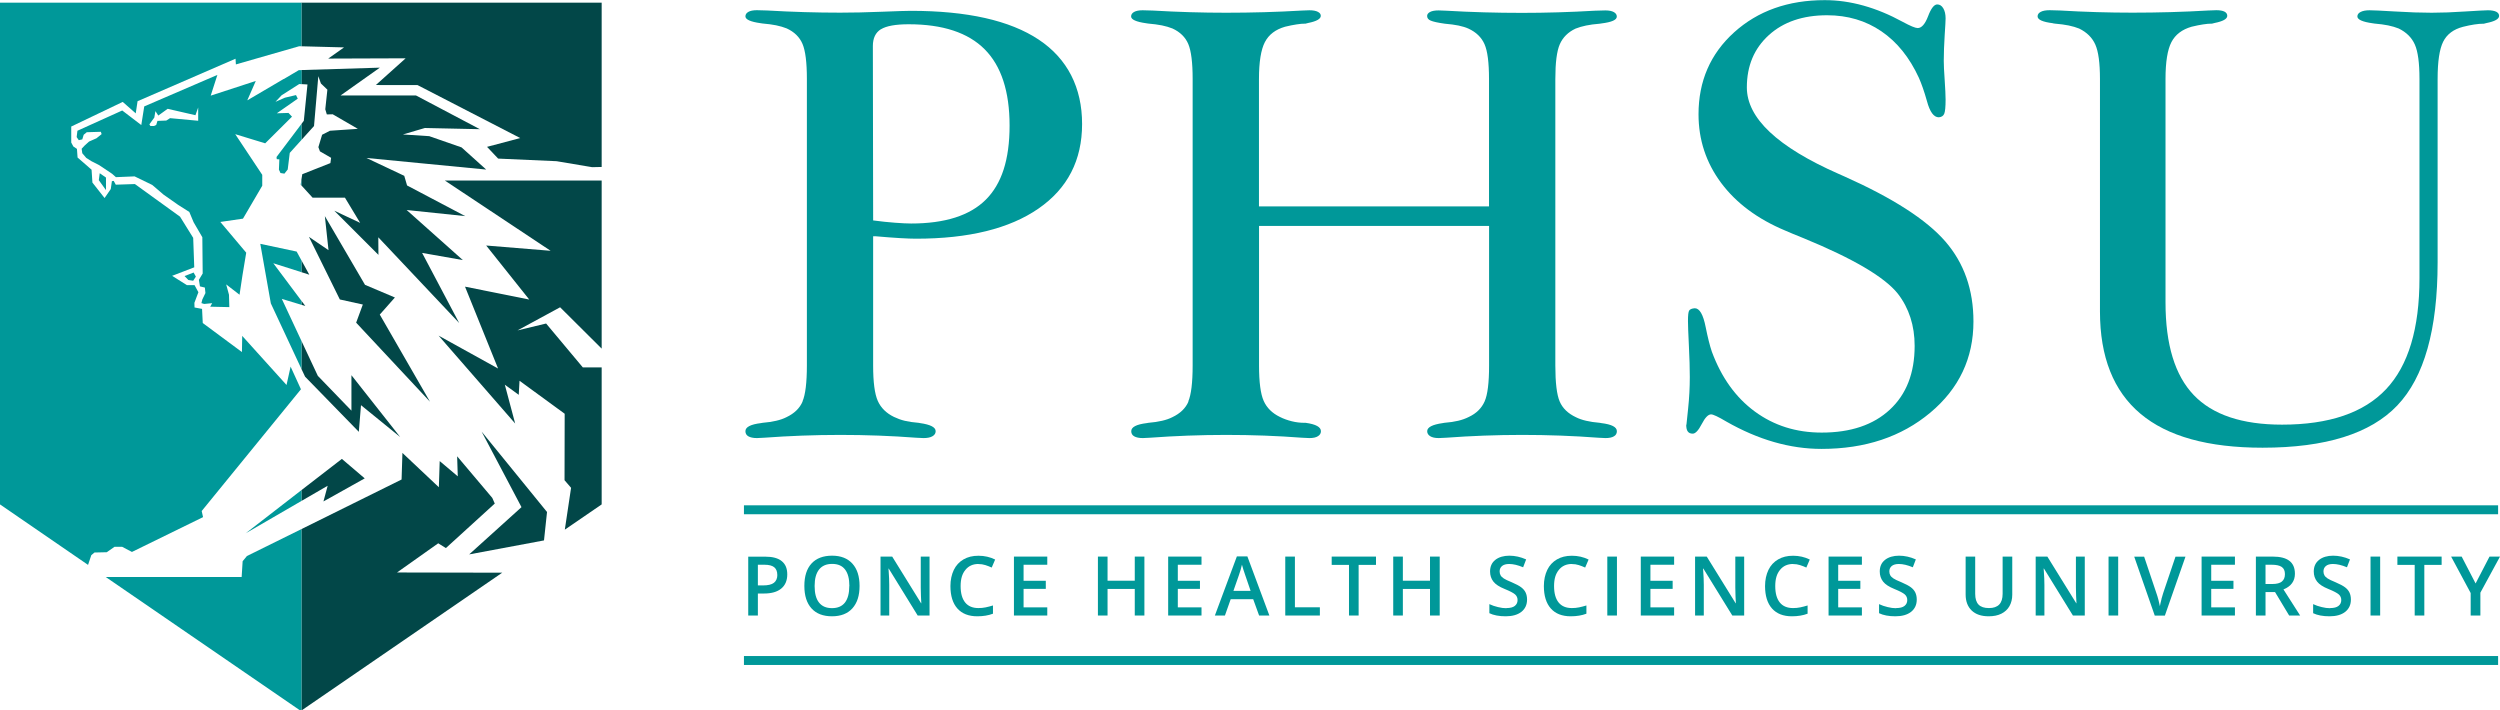 <?xml version="1.0" encoding="UTF-8"?>
<svg id="Layer_2" data-name="Layer 2" xmlns="http://www.w3.org/2000/svg" viewBox="0 0 355.47 101.02">
  <defs>
    <style>
      .cls-1 {
        fill: #009899;
      }

      .cls-1, .cls-2 {
        stroke-width: 0px;
      }

      .cls-2 {
        fill: #024748;
      }
    </style>
  </defs>
  <g id="Layer_1-2" data-name="Layer 1">
    <g>
      <g>
        <polygon class="cls-2" points="42.86 42.77 42.86 43.34 43.41 43.5 42.86 42.77"/>
        <polygon class="cls-2" points="42.86 37.02 42.86 38.7 43.98 39.06 42.86 37.02"/>
        <polygon class="cls-2" points="42.87 .38 42.86 .38 42.86 6.58 48.92 6.74 46.67 8.33 57.68 8.29 53.44 12.09 59.37 12.1 73.97 19.63 69.25 20.88 70.83 22.55 79.14 22.92 84.19 23.77 85.55 23.74 85.55 .38 42.87 .38"/>
        <polygon class="cls-2" points="51.02 61.4 51.33 57.61 56.9 62.14 49.97 53.35 49.97 58.39 45.19 53.44 42.86 48.47 42.86 52.46 43.38 53.56 51.02 61.4"/>
        <polygon class="cls-2" points="49.05 28.11 51.21 31.69 47.53 29.96 53.81 36.24 53.79 33.74 65.29 45.93 60.02 35.96 65.81 36.98 57.82 29.86 66.15 30.73 57.88 26.37 57.48 25 52.1 22.46 69.13 24.11 65.63 20.96 61.03 19.36 57.29 19.12 60.41 18.2 68.23 18.37 59.14 13.57 48.43 13.57 54.01 9.62 54.01 9.62 54.01 9.62 42.86 9.96 42.86 11.96 43.72 12.01 43.2 17.17 42.86 17.63 42.86 19.9 44.65 17.92 45.26 10.83 45.63 11.87 46.55 12.75 46.25 15.54 46.47 16.27 47.31 16.25 50.88 18.32 46.92 18.59 45.8 19.16 45.27 20.92 45.49 21.52 47.08 22.44 46.98 23.19 42.98 24.77 42.86 25.52 42.86 26.37 44.45 28.11 49.05 28.11"/>
        <polygon class="cls-2" points="61.14 57.12 54 44.73 56.15 42.3 51.9 40.5 46.19 30.73 46.71 35.57 43.93 33.68 48.32 42.58 51.59 43.3 50.64 45.88 61.14 57.12"/>
        <polygon class="cls-2" points="45.99 71.3 51.86 68.02 48.61 65.25 42.86 69.69 42.86 71.23 46.59 69.07 45.99 71.3"/>
        <polygon class="cls-2" points="62.31 77.25 63.4 77.93 70.35 71.6 70 70.8 65 64.88 65.09 67.73 62.52 65.56 62.4 69.28 57.22 64.4 57.1 68.18 42.86 75.23 42.86 101.02 42.87 101.02 71.41 81.43 56.45 81.4 62.31 77.25"/>
        <polygon class="cls-2" points="74.15 72.11 66.71 78.83 77.35 76.84 77.78 72.8 68.48 61.37 74.15 72.11"/>
        <polygon class="cls-2" points="63.25 25.67 78.29 35.66 69.13 34.91 75.25 42.59 66.12 40.76 70.82 52.4 62.36 47.72 73.25 60.22 71.78 54.7 73.76 56.14 73.87 54.14 80.29 58.83 80.27 68.28 81.2 69.36 80.31 75.31 85.55 71.72 85.55 68.94 85.55 68.14 85.55 52.24 82.87 52.24 77.65 46 73.58 46.98 79.64 43.69 85.55 49.57 85.55 42.88 85.55 34.89 85.55 25.67 72.75 25.67 63.25 25.67"/>
      </g>
      <g>
        <path class="cls-1" d="m114.12,57.09c-.41.96-1.18,1.7-2.3,2.23-.41.21-.9.38-1.46.51-.56.13-1.21.23-1.94.29-.06,0-.13.01-.22.04-1.47.18-2.21.56-2.21,1.15,0,.33.14.57.42.73.28.16.69.25,1.21.25.12,0,.46-.02,1.02-.05,3.54-.26,7.14-.4,10.83-.4s7.25.13,10.79.4c.59.03.94.05,1.06.05.56,0,.99-.09,1.28-.27.29-.17.44-.41.44-.71,0-.56-.74-.94-2.21-1.15-.12-.03-.19-.04-.22-.04-.77-.06-1.42-.16-1.97-.29-.54-.13-1.05-.32-1.53-.55-1.09-.53-1.86-1.29-2.3-2.28-.44-.99-.66-2.66-.66-5.02v-18.39h.31c2.71.24,4.64.35,5.79.35,7.49,0,13.29-1.43,17.42-4.29,4.13-2.86,6.19-6.87,6.19-12.02s-2.06-9.27-6.17-12c-4.11-2.73-10.17-4.09-18.19-4.09-.53,0-1.91.04-4.13.13-2.23.09-4.19.13-5.9.13-3.33,0-6.79-.1-10.39-.31-.8-.03-1.28-.04-1.46-.04-.53,0-.94.08-1.21.24-.28.16-.42.37-.42.64,0,.44.72.77,2.17.97.12.03.2.04.26.04.74.06,1.38.15,1.94.26.56.12,1.06.26,1.5.44,1.09.5,1.84,1.24,2.25,2.21s.62,2.62.62,4.95v40.76c0,2.45-.21,4.15-.62,5.11Zm11.14-52.93c.77-.47,2.08-.71,3.94-.71,4.85,0,8.45,1.19,10.81,3.56,2.36,2.37,3.54,5.99,3.54,10.85s-1.13,8.29-3.39,10.54c-2.26,2.25-5.8,3.38-10.61,3.38-.56,0-1.32-.04-2.28-.11s-2-.18-3.12-.33l-.04-24.8c0-1.12.38-1.91,1.15-2.39Z"/>
        <path class="cls-1" d="m168.99,57.09c-.41.96-1.18,1.7-2.3,2.23-.41.21-.9.38-1.46.51-.56.13-1.21.23-1.95.29-.06,0-.13.01-.22.04-1.47.18-2.21.56-2.21,1.15,0,.33.14.57.42.73.28.16.69.25,1.22.25.12,0,.46-.02,1.02-.05,3.54-.26,7.15-.4,10.83-.4s7.25.13,10.79.4c.59.03.94.05,1.06.05.53,0,.94-.09,1.21-.27.28-.17.42-.41.42-.71,0-.59-.72-.99-2.17-1.19h-.18c-.59,0-1.19-.07-1.79-.22-.6-.15-1.17-.35-1.7-.62-1.09-.53-1.86-1.29-2.3-2.28-.44-.99-.66-2.66-.66-5.02v-19.85h32.71v19.85c0,2.45-.21,4.15-.64,5.11-.43.96-1.17,1.69-2.23,2.19-.47.24-.98.42-1.53.55-.54.13-1.2.23-1.97.29-.03,0-.1.01-.22.04-1.47.21-2.21.59-2.21,1.15,0,.3.14.53.42.71.28.18.69.27,1.22.27.12,0,.47-.02,1.06-.05,3.53-.26,7.13-.4,10.79-.4s7.29.13,10.83.4c.56.03.9.05,1.02.05.53,0,.94-.08,1.21-.25.28-.16.42-.4.42-.73,0-.59-.74-.97-2.21-1.15-.09-.03-.16-.04-.22-.04-.74-.06-1.38-.16-1.94-.29-.56-.13-1.05-.3-1.46-.51-1.12-.53-1.89-1.27-2.3-2.23-.41-.96-.62-2.66-.62-5.11V11.23c0-2.33.21-3.98.64-4.95s1.17-1.71,2.23-2.21c.44-.18.94-.32,1.5-.44.56-.12,1.21-.2,1.94-.26.06,0,.15-.01.26-.04,1.45-.18,2.17-.5,2.17-.97,0-.27-.14-.48-.42-.64-.28-.16-.69-.24-1.21-.24-.18,0-.66.01-1.46.04-3.6.21-7.06.31-10.39.31-3.62,0-7.22-.1-10.79-.31-.59-.03-.94-.04-1.06-.04-.53,0-.94.07-1.22.22-.28.15-.42.34-.42.57,0,.3.17.52.51.66.34.15,1.01.3,2.01.44.74.06,1.38.15,1.94.26.56.12,1.03.26,1.42.44,1.09.5,1.85,1.24,2.28,2.21s.64,2.62.64,4.95v18.12h-32.71V11.23c0-2.41.28-4.16.84-5.24.56-1.08,1.52-1.8,2.87-2.19.62-.15,1.16-.26,1.64-.33.47-.08.9-.11,1.28-.11.09-.03.21-.06.35-.09,1.21-.24,1.81-.58,1.81-1.02,0-.24-.14-.43-.42-.57-.28-.15-.69-.22-1.21-.22-.12,0-.47.01-1.06.04-3.57.21-7.16.31-10.79.31-3.33,0-6.79-.1-10.39-.31-.79-.03-1.28-.04-1.46-.04-.53,0-.94.08-1.22.24-.28.16-.42.37-.42.64,0,.44.72.77,2.17.97.12.03.21.04.26.04.74.06,1.38.15,1.95.26.56.12,1.06.26,1.5.44,1.09.5,1.84,1.24,2.25,2.21.41.97.62,2.62.62,4.95v40.76c0,2.45-.21,4.15-.62,5.11Z"/>
        <path class="cls-1" d="m239.76,60.38c0,.44.07.77.22.97.15.21.38.31.71.31.38,0,.81-.46,1.28-1.37.47-.91.91-1.37,1.33-1.37.29,0,1.02.34,2.16,1.02,4.54,2.59,9.05,3.89,13.53,3.89,6.22,0,11.37-1.72,15.47-5.15,4.1-3.43,6.14-7.76,6.14-12.97,0-4.51-1.33-8.3-4-11.38-2.67-3.08-7.46-6.17-14.39-9.26-.15-.06-.41-.18-.79-.35-8.69-3.83-13.04-7.93-13.04-12.29,0-3.07,1.04-5.54,3.12-7.43,2.08-1.89,4.84-2.83,8.29-2.83,2.92,0,5.49.76,7.72,2.28,2.23,1.52,4,3.72,5.33,6.61.38.86.77,1.96,1.15,3.32.41,1.53.97,2.3,1.68,2.3.38-.03.64-.19.77-.49.13-.29.2-.97.2-2.03,0-.62-.05-1.55-.13-2.78-.09-1.24-.13-2.15-.13-2.74,0-1.09.05-2.3.13-3.63.09-1.33.13-2.12.13-2.39,0-.59-.11-1.07-.33-1.44-.22-.37-.51-.55-.86-.55-.44,0-.88.56-1.3,1.68-.43,1.12-.92,1.68-1.48,1.68-.33,0-1.03-.29-2.12-.88-3.77-2.06-7.47-3.09-11.09-3.09-5.22,0-9.51,1.53-12.89,4.58-3.37,3.05-5.06,6.93-5.06,11.65,0,3.62,1.07,6.87,3.21,9.75,2.14,2.87,5.18,5.14,9.13,6.79.59.26,1.47.63,2.65,1.1,7.02,2.89,11.47,5.51,13.35,7.87.8,1.03,1.39,2.16,1.79,3.4.4,1.24.6,2.58.6,4.02,0,3.86-1.17,6.88-3.52,9.06-2.34,2.18-5.58,3.27-9.7,3.27-3.63,0-6.79-1-9.51-3s-4.74-4.83-6.1-8.49c-.3-.88-.59-2.05-.88-3.49-.35-1.8-.87-2.7-1.55-2.7-.41.03-.68.14-.8.33-.12.19-.17.69-.17,1.48,0,.56.04,1.73.13,3.52.09,1.78.13,3.26.13,4.44,0,1.5-.08,3-.24,4.51-.16,1.5-.24,2.27-.24,2.3Z"/>
        <path class="cls-1" d="m291.92,3.32c.12.03.21.04.27.04.74.06,1.38.15,1.94.26.56.12,1.06.26,1.5.44,1.09.53,1.86,1.29,2.3,2.28.44.99.66,2.62.66,4.89v33.07c0,6.45,1.92,11.3,5.75,14.52,3.83,3.23,9.62,4.84,17.37,4.84,8.96,0,15.35-2,19.16-6.01,3.82-4.01,5.73-10.79,5.73-20.33V11.23c0-2.48.26-4.24.79-5.3.53-1.06,1.47-1.77,2.83-2.12.59-.15,1.13-.26,1.61-.33.49-.08.94-.11,1.35-.11.09-.03.21-.06.35-.09,1.21-.24,1.81-.58,1.81-1.02,0-.26-.14-.46-.42-.6-.28-.13-.67-.2-1.17-.2-.35,0-1.42.06-3.2.17-1.79.12-3.38.18-4.8.18-1.5,0-3.24-.06-5.22-.18-1.97-.12-3.18-.17-3.62-.17-.53,0-.95.08-1.26.24-.31.16-.46.37-.46.64,0,.44.72.77,2.17.97.12.03.2.04.26.04.74.06,1.38.15,1.94.26.56.12,1.06.26,1.5.44,1.09.53,1.86,1.29,2.3,2.28.44.99.66,2.62.66,4.89v28.34c0,7.16-1.58,12.42-4.75,15.78-3.17,3.36-8.1,5.04-14.79,5.04-5.69,0-9.87-1.4-12.55-4.2-2.68-2.8-4.02-7.19-4.02-13.17V11.23c0-2.41.28-4.16.84-5.24.56-1.08,1.52-1.8,2.87-2.19.62-.15,1.16-.26,1.63-.33.47-.08.9-.11,1.28-.11.09-.03.2-.06.35-.09,1.21-.24,1.81-.58,1.81-1.02,0-.26-.13-.46-.4-.6-.26-.13-.65-.2-1.15-.2-.12,0-.49.01-1.11.04-3.6.21-7.2.31-10.83.31-3.33,0-6.76-.1-10.3-.31-.8-.03-1.28-.04-1.46-.04-.56,0-.99.08-1.28.24-.3.16-.44.37-.44.64,0,.47.72.79,2.16.97Z"/>
        <path class="cls-1" d="m106.39,79.14v8.38h1.37v-3.13h.87c1.06,0,1.88-.23,2.45-.7.57-.47.86-1.14.86-2.01s-.26-1.46-.78-1.89c-.52-.43-1.3-.64-2.35-.64h-2.41Zm4.14,2.58c0,.52-.17.9-.49,1.15s-.84.37-1.55.37h-.73v-2.94h.95c.62,0,1.08.12,1.37.35.29.24.44.6.44,1.08Z"/>
        <path class="cls-1" d="m115.39,80.12c-.68.74-1.02,1.8-1.02,3.19s.34,2.45,1.02,3.2,1.65,1.12,2.91,1.12,2.22-.38,2.9-1.13c.68-.76,1.02-1.81,1.02-3.18s-.34-2.43-1.02-3.18c-.68-.75-1.64-1.13-2.89-1.13s-2.24.37-2.92,1.11Zm5.37,3.2c0,1.04-.21,1.83-.62,2.36-.42.53-1.03.79-1.84.79s-1.43-.26-1.85-.8c-.42-.53-.62-1.31-.62-2.35s.21-1.8.63-2.34c.42-.53,1.04-.8,1.86-.8s1.43.26,1.84.8.61,1.31.61,2.34Z"/>
        <path class="cls-1" d="m130.49,87.52h1.68v-8.38h-1.25v4.39c0,.31.01.74.03,1.29.02.55.04.87.05.96h-.03l-4.11-6.64h-1.66v8.38h1.24v-4.35c0-.59-.03-1.24-.08-1.95l-.03-.37h.04l4.12,6.68Z"/>
        <path class="cls-1" d="m139.12,80.2c.35,0,.68.05.99.15.32.1.61.22.9.35l.49-1.14c-.72-.36-1.52-.54-2.37-.54s-1.52.17-2.13.52c-.6.35-1.07.85-1.38,1.5s-.48,1.42-.48,2.29c0,1.38.33,2.45.99,3.19.66.74,1.6,1.11,2.83,1.11.83,0,1.58-.12,2.23-.37v-1.17c-.36.11-.71.2-1.04.27-.33.07-.68.1-1.03.1-.82,0-1.45-.26-1.88-.79-.43-.53-.65-1.3-.65-2.33s.22-1.75.68-2.31c.45-.56,1.07-.84,1.86-.84Z"/>
        <polygon class="cls-1" points="148.91 80.3 148.91 79.14 144.17 79.14 144.17 87.52 148.91 87.52 148.91 86.36 145.54 86.36 145.54 83.73 148.7 83.73 148.7 82.58 145.54 82.58 145.54 80.3 148.91 80.3"/>
        <polygon class="cls-1" points="162.72 87.52 162.72 79.14 161.35 79.14 161.35 82.57 157.48 82.57 157.48 79.14 156.11 79.14 156.11 87.52 157.48 87.52 157.48 83.74 161.35 83.74 161.35 87.52 162.72 87.52"/>
        <polygon class="cls-1" points="170.84 80.3 170.84 79.14 166.1 79.14 166.1 87.52 170.84 87.52 170.84 86.36 167.47 86.36 167.47 83.73 170.62 83.73 170.62 82.58 167.47 82.58 167.47 80.3 170.84 80.3"/>
        <path class="cls-1" d="m172.72,87.52h1.45l.82-2.32h3.2l.84,2.32h1.46l-3.13-8.41h-1.49l-3.13,8.41Zm3.87-7.23c.04.15.11.39.21.72.1.33.18.57.24.72l.78,2.28h-2.44l.76-2.18c.2-.56.35-1.07.45-1.54Z"/>
        <polygon class="cls-1" points="182.75 79.14 182.75 87.52 187.67 87.52 187.67 86.35 184.12 86.35 184.12 79.14 182.75 79.14"/>
        <polygon class="cls-1" points="193.18 87.52 193.18 80.32 195.65 80.32 195.65 79.14 189.35 79.14 189.35 80.32 191.81 80.32 191.81 87.52 193.18 87.52"/>
        <polygon class="cls-1" points="204.71 87.52 204.71 79.14 203.33 79.14 203.33 82.57 199.47 82.57 199.47 79.14 198.1 79.14 198.1 87.52 199.47 87.52 199.47 83.74 203.33 83.74 203.33 87.52 204.71 87.52"/>
        <path class="cls-1" d="m214.19,86.48c-.37,0-.77-.05-1.2-.16-.43-.1-.84-.24-1.22-.42v1.29c.6.29,1.38.44,2.32.44s1.69-.21,2.23-.63c.54-.43.81-1.01.81-1.75,0-.38-.07-.71-.2-.99s-.34-.53-.63-.75-.74-.46-1.35-.72c-.55-.22-.93-.41-1.13-.54-.21-.14-.36-.28-.45-.44-.09-.16-.14-.34-.14-.56,0-.32.11-.57.34-.77.23-.19.57-.29,1.01-.29.59,0,1.25.16,1.99.47l.43-1.12c-.79-.35-1.59-.53-2.39-.53s-1.5.2-2,.6c-.5.4-.74.95-.74,1.65,0,.56.16,1.03.47,1.43.31.4.85.75,1.62,1.06.74.3,1.23.56,1.47.77.24.22.35.48.35.8,0,.35-.13.62-.39.83s-.66.31-1.2.31Z"/>
        <path class="cls-1" d="m223.5,80.2c.35,0,.68.05.99.15.32.1.61.22.9.35l.49-1.14c-.72-.36-1.52-.54-2.37-.54s-1.52.17-2.13.52c-.6.35-1.07.85-1.38,1.5s-.48,1.42-.48,2.29c0,1.38.33,2.45.99,3.19.66.74,1.6,1.11,2.83,1.11.83,0,1.58-.12,2.23-.37v-1.17c-.36.11-.71.2-1.04.27-.33.07-.68.1-1.03.1-.82,0-1.45-.26-1.88-.79-.43-.53-.65-1.3-.65-2.33s.22-1.75.68-2.31c.45-.56,1.07-.84,1.86-.84Z"/>
        <rect class="cls-1" x="228.54" y="79.14" width="1.37" height="8.38"/>
        <polygon class="cls-1" points="238.04 80.3 238.04 79.14 233.3 79.14 233.3 87.52 238.04 87.52 238.04 86.36 234.67 86.36 234.67 83.73 237.83 83.73 237.83 82.58 234.67 82.58 234.67 80.3 238.04 80.3"/>
        <path class="cls-1" d="m246.32,87.52h1.68v-8.38h-1.26v4.39c0,.31.01.74.03,1.29.02.55.04.87.05.96h-.03l-4.11-6.64h-1.66v8.38h1.24v-4.35c0-.59-.03-1.24-.08-1.95l-.03-.37h.05l4.12,6.68Z"/>
        <path class="cls-1" d="m254.95,80.2c.35,0,.68.05.99.15.32.1.61.22.9.35l.49-1.14c-.72-.36-1.52-.54-2.37-.54s-1.52.17-2.13.52c-.6.35-1.07.85-1.38,1.5s-.48,1.42-.48,2.29c0,1.38.33,2.45.99,3.19.66.74,1.6,1.11,2.83,1.11.83,0,1.58-.12,2.23-.37v-1.17c-.36.11-.71.2-1.04.27-.33.07-.68.1-1.03.1-.82,0-1.45-.26-1.88-.79-.43-.53-.65-1.3-.65-2.33s.22-1.75.68-2.31c.45-.56,1.07-.84,1.86-.84Z"/>
        <polygon class="cls-1" points="264.74 80.3 264.74 79.14 260 79.14 260 87.52 264.74 87.52 264.74 86.36 261.37 86.36 261.37 83.73 264.52 83.73 264.52 82.58 261.37 82.58 261.37 80.3 264.74 80.3"/>
        <path class="cls-1" d="m269.6,86.48c-.37,0-.77-.05-1.2-.16-.43-.1-.84-.24-1.22-.42v1.29c.6.29,1.38.44,2.32.44s1.69-.21,2.23-.63c.54-.43.81-1.01.81-1.75,0-.38-.07-.71-.2-.99s-.34-.53-.63-.75-.74-.46-1.35-.72c-.55-.22-.93-.41-1.13-.54-.21-.14-.36-.28-.45-.44-.09-.16-.14-.34-.14-.56,0-.32.11-.57.34-.77.23-.19.57-.29,1.01-.29.59,0,1.25.16,1.99.47l.43-1.12c-.79-.35-1.59-.53-2.39-.53s-1.5.2-2,.6c-.5.4-.74.95-.74,1.65,0,.56.16,1.03.47,1.43.31.4.85.75,1.62,1.06.74.3,1.23.56,1.47.77.24.22.35.48.35.8,0,.35-.13.62-.39.83s-.66.31-1.2.31Z"/>
        <path class="cls-1" d="m279.49,79.14v5.4c0,.96.29,1.72.86,2.27.58.55,1.38.82,2.42.82.7,0,1.3-.12,1.8-.37s.89-.61,1.15-1.07.4-1.01.4-1.63v-5.42h-1.37v5.29c0,1.36-.64,2.03-1.94,2.03-.67,0-1.16-.16-1.48-.49-.32-.33-.48-.84-.48-1.53v-5.3h-1.37Z"/>
        <path class="cls-1" d="m294.75,87.52h1.68v-8.38h-1.26v4.39c0,.31.01.74.03,1.29.02.55.04.87.05.96h-.03l-4.11-6.64h-1.66v8.38h1.24v-4.35c0-.59-.03-1.24-.08-1.95l-.03-.37h.05l4.12,6.68Z"/>
        <rect class="cls-1" x="299.81" y="79.14" width="1.37" height="8.38"/>
        <path class="cls-1" d="m307.34,85.18c-.1.38-.18.72-.23,1.01-.03-.19-.1-.48-.2-.87-.1-.39-.2-.71-.29-.96l-1.75-5.21h-1.41l2.92,8.38h1.44l2.93-8.38h-1.42l-1.75,5.18c-.06.18-.15.47-.25.85Z"/>
        <polygon class="cls-1" points="317.78 80.3 317.78 79.14 313.04 79.14 313.04 87.52 317.78 87.52 317.78 86.36 314.41 86.36 314.41 83.73 317.57 83.73 317.57 82.58 314.41 82.58 314.41 80.3 317.78 80.3"/>
        <path class="cls-1" d="m326.31,81.58c0-.82-.26-1.43-.78-1.83-.52-.41-1.32-.61-2.4-.61h-2.37v8.38h1.37v-3.34h1.35l2.01,3.34h1.56l-2.37-3.71c1.09-.44,1.63-1.19,1.63-2.23Zm-1.84,1.1c-.29.24-.75.36-1.39.36h-.95v-2.74h.9c.62,0,1.09.1,1.4.31s.46.55.46,1.02-.14.82-.43,1.05Z"/>
        <path class="cls-1" d="m331.32,86.48c-.37,0-.77-.05-1.2-.16-.43-.1-.84-.24-1.22-.42v1.29c.6.29,1.38.44,2.33.44s1.69-.21,2.23-.63c.54-.43.81-1.01.81-1.75,0-.38-.07-.71-.2-.99s-.34-.53-.63-.75-.74-.46-1.35-.72c-.55-.22-.92-.41-1.13-.54-.21-.14-.36-.28-.45-.44-.09-.16-.14-.34-.14-.56,0-.32.11-.57.34-.77.23-.19.56-.29,1.01-.29.58,0,1.25.16,1.99.47l.43-1.12c-.79-.35-1.59-.53-2.4-.53s-1.5.2-2,.6c-.5.4-.75.95-.75,1.65,0,.56.16,1.03.47,1.43.31.4.85.75,1.62,1.06.74.3,1.23.56,1.47.77.24.22.35.48.35.8,0,.35-.13.62-.39.83s-.66.31-1.2.31Z"/>
        <rect class="cls-1" x="337.06" y="79.14" width="1.37" height="8.38"/>
        <polygon class="cls-1" points="344.71 87.52 344.71 80.32 347.17 80.32 347.17 79.14 340.88 79.14 340.88 80.32 343.34 80.32 343.34 87.52 344.71 87.52"/>
        <polygon class="cls-1" points="352.68 87.52 352.68 84.27 355.47 79.14 353.98 79.14 352 82.96 350.02 79.14 348.52 79.14 351.3 84.32 351.3 87.52 352.68 87.52"/>
        <rect class="cls-1" x="105.78" y="71.85" width="249.42" height="1.27"/>
        <rect class="cls-1" x="105.78" y="93.28" width="249.42" height="1.27"/>
        <polygon class="cls-1" points="42.86 26.37 42.86 25.52 42.75 26.25 42.86 26.37"/>
        <polygon class="cls-1" points="15.07 27.03 15.07 25.25 14.18 24.63 14.05 25.62 15.07 27.03"/>
        <polygon class="cls-1" points="26.24 39.25 26.78 39.81 27.47 39.92 27.85 39.33 27.53 38.75 26.24 39.25"/>
        <polygon class="cls-1" points="39.35 22.63 39.72 22.66 39.66 24.12 39.88 24.6 40.44 24.69 40.91 24.1 41.2 21.74 42.86 19.9 42.86 17.63 39.32 22.32 39.35 22.63"/>
        <polygon class="cls-1" points="37.01 34.67 38.51 43.14 42.86 52.46 42.86 48.47 40.07 42.5 42.86 43.34 42.86 42.77 38.86 37.43 42.86 38.7 42.86 37.02 42.18 35.77 37.01 34.67"/>
        <polygon class="cls-1" points="42.86 71.23 42.86 69.69 34.93 75.83 42.86 71.23"/>
        <polygon class="cls-1" points="0 71.72 12.52 80.32 12.98 78.94 13.43 78.56 15.18 78.52 16.28 77.75 17.37 77.75 18.76 78.48 28.87 73.53 28.68 72.66 42.79 55.35 41.32 52.13 40.74 54.74 34.44 47.76 34.4 50.06 28.83 45.93 28.73 43.92 27.66 43.72 27.64 43.06 28.21 41.55 27.66 40.54 26.57 40.54 24.47 39.22 27.62 38.01 27.47 33.82 25.6 30.81 19.18 26.17 16.46 26.26 16.17 25.72 15.91 25.76 15.75 26.88 14.87 28.16 13.14 25.96 13.02 24.13 11.03 22.4 10.94 21.17 10.43 20.83 10.13 20.27 10.13 17.99 17.45 14.49 19.3 16.12 19.56 14.39 33.49 8.35 33.54 9.16 42.52 6.58 42.86 6.58 42.86 .38 0 .38 0 71.72"/>
        <polygon class="cls-1" points="34.5 79.8 34.36 82.04 15.03 82.04 42.68 101.02 42.86 100.89 42.86 75.23 35.11 79.06 34.5 79.8"/>
        <path class="cls-1" d="m40.33,11.23l-.78.46-4.39,2.58,1.21-2.76-6.41,2.09.95-2.95-10.4,4.48-.42,2.65-2.71-2.07-6.37,2.88-.11.9.3.44.5-.11.2-.66.44-.36,2-.06.11.33-.73.59-1.06.47-.65.59-.4.43.09.64.57.67.73.46,1.1.56,1.85,1.24.53.47,2.66-.11,2.51,1.22,1.6,1.37,2.08,1.46,1.59,1.01.61,1.46,1.24,2.13.05,5.16-.54.9.15.93.7.17.08.78-.44.91-.13.52.39.12,1.14-.11-.28.5,2.72.06-.05-1.76-.4-1.47,1.9,1.47.42-2.79.53-3.19-3.68-4.37,3.22-.47,2.74-4.68v-1.55s-3.84-5.78-3.84-5.78l4.26,1.3,3.81-3.79-.5-.53-1.66.05,2.98-2.08-.25-.51-1.57.37-1.35.59.87-.93,2.51-1.6.34.02v-2h-.39s-2.15,1.27-2.15,1.27Zm-12.16,5.94l-3.99-.37-.53.34-1.26.05-.18.58-.32.15h-.5l-.15-.24.7-.96.16-.92.41.63,1.33-.96,3.95.91.39-1.1v1.9Z"/>
      </g>
    </g>
  </g>
</svg>